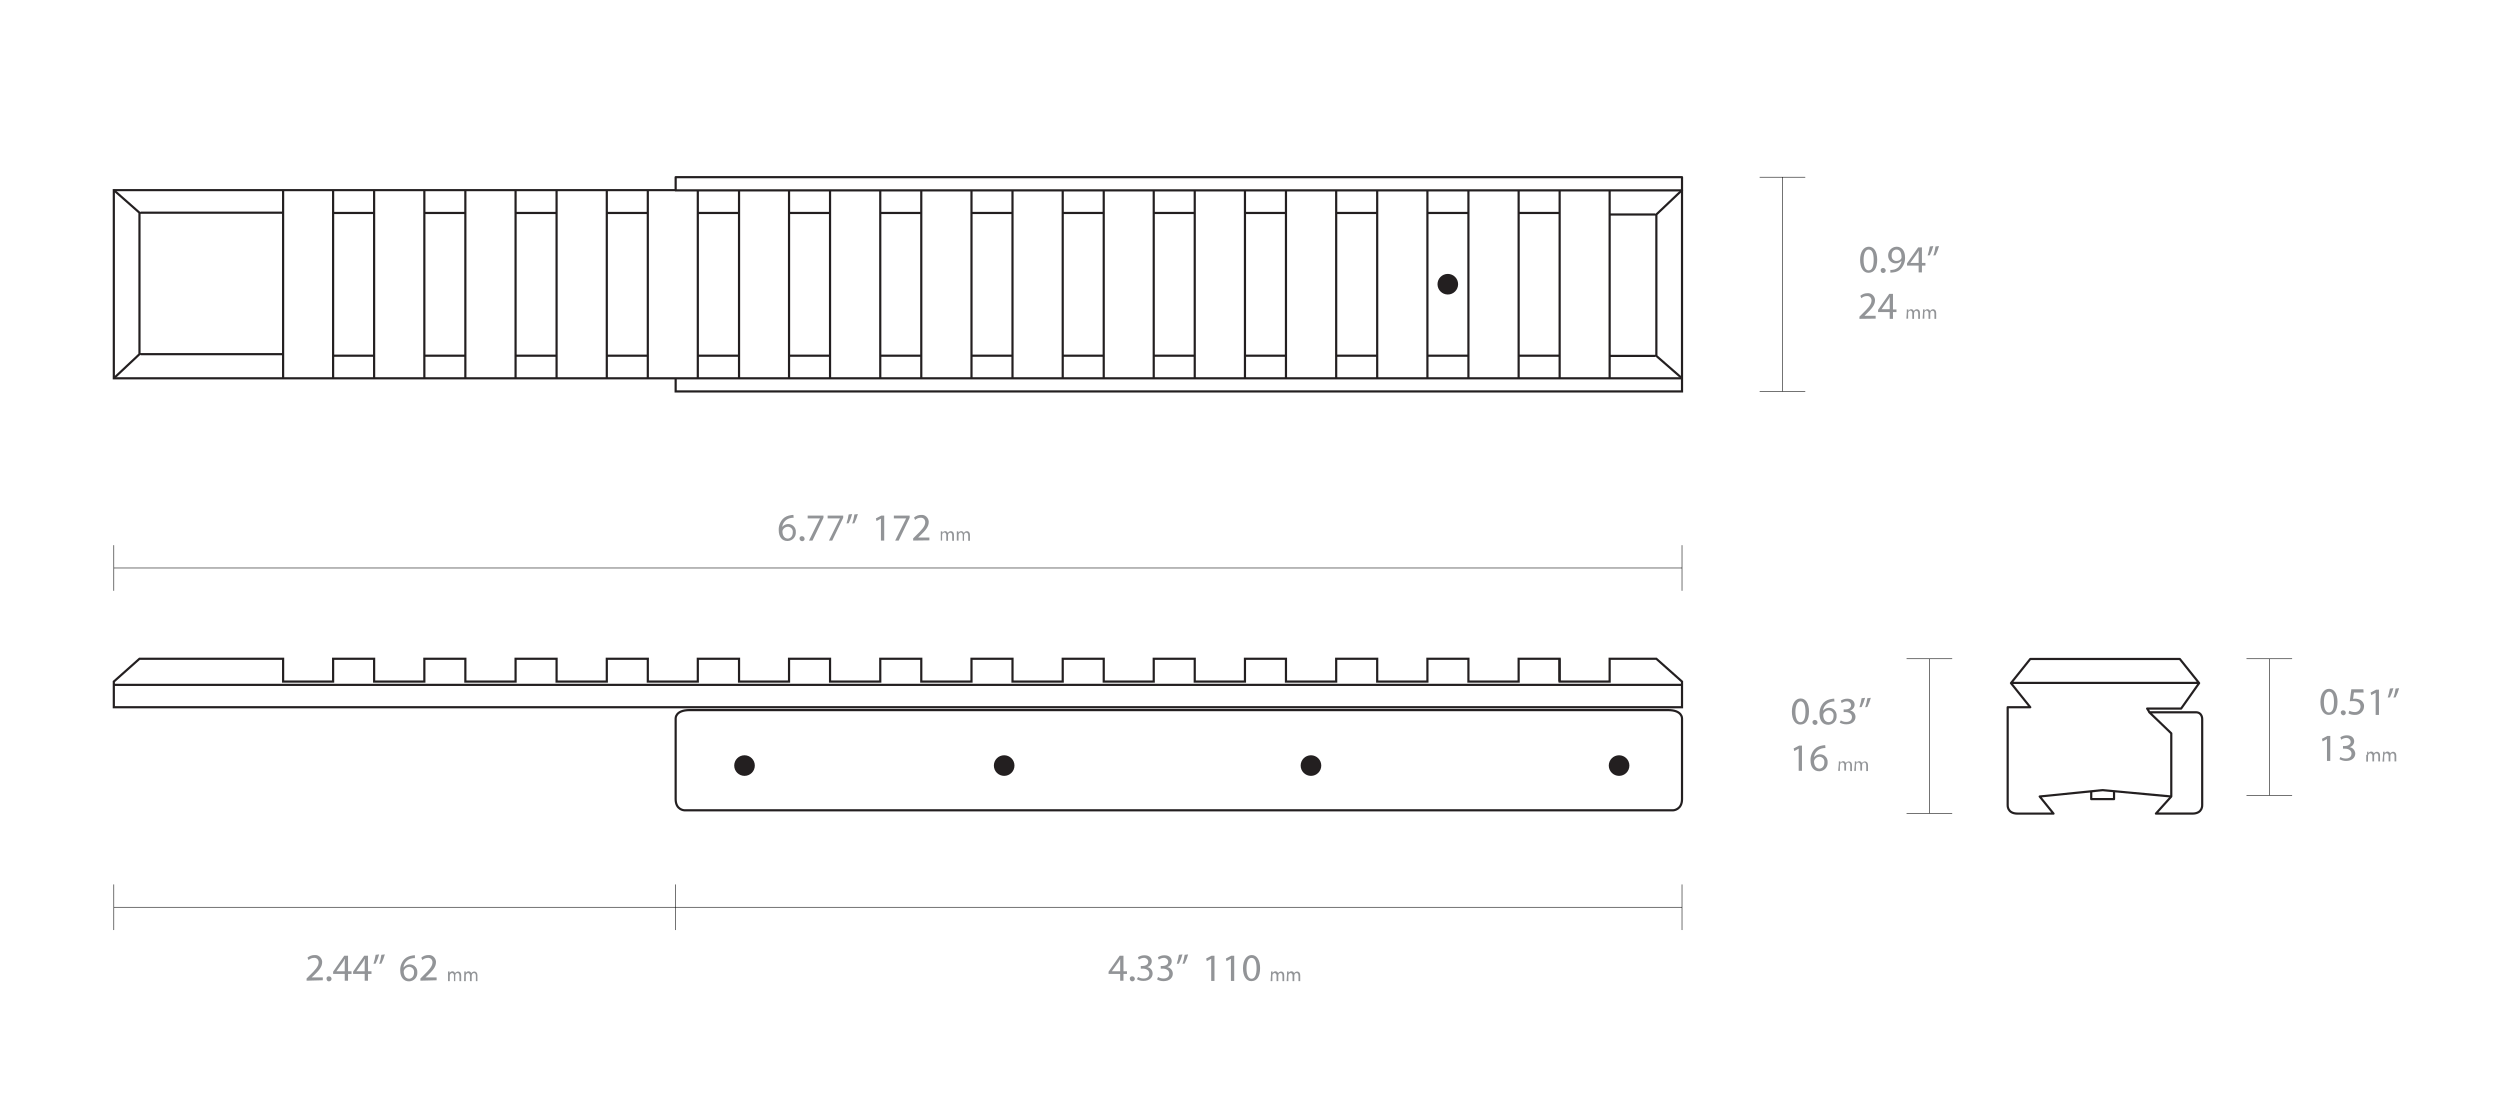 <svg id="Layer_5" xmlns="http://www.w3.org/2000/svg" viewBox="0 0 1140 500"><style>.st0{fill:none;stroke-miterlimit:10}.st0,.st1,.st2{stroke:#231f20}.st1{stroke-miterlimit:10;fill:#231f20}.st2{fill:none;stroke-linejoin:round}.st3{fill:none;stroke:#000;stroke-width:.25;stroke-miterlimit:10}.st4{fill:#929497}</style><path class="st0" d="M308.1 364.4c0 5 4 5.1 4 5.1H763s4-.2 4-5.1v-36.8s.2-3.8-6.4-3.8H314.5c-6.6 0-6.4 3.8-6.4 3.8v36.8z"/><circle class="st1" cx="339.5" cy="349.1" r="4.2"/><circle class="st1" cx="738.3" cy="349.1" r="4.2"/><circle class="st1" cx="597.8" cy="349.1" r="4.2"/><circle class="st1" cx="457.9" cy="349.1" r="4.2"/><path class="st2" d="M990.1 334.4v28.8l-7 7.8h16.6c4.8 0 4.5-3.9 4.5-3.9v-39.2s.1-3.1-2.9-3.1h-21.2l10 9.6-10-9.6M964 361v3.4h-10.4V361"/><path class="st2" d="M990.1 363.2l-31.3-2.9-28.7 2.9 6.3 7.8H920c-4.8 0-4.5-3.9-4.5-3.9v-44.6h10.3l-8.8-11 8.8-11H994l8.8 11-8.2 11.6h-15.5l1 1.6M308.1 80.8H767v6H308.1zM917 311.4h85.8"/><path class="st0" d="M51.9 86.7L63.6 97v64.5l-11.7 11M64.1 97h65M64.1 161.5h65"/><path class="st2" d="M129.1 86.7v85.8"/><path class="st0" d="M308.1 172.5H767v6H308.1v-6M767 86.7v85.8M308.1 86.7H51.9v85.8h256.2M734 86.7v85.8M151.9 172.5V86.7M170.6 172.5V86.7M151.9 97.1h18.7M151.9 162.2h18.7M193.5 172.5V86.7M212.2 172.5V86.7M193.5 97.1h18.7M193.5 162.2h18.7M235.1 172.5V86.7M253.8 172.5V86.7M235.1 97.1h18.7M235.1 162.2h18.7M276.7 172.5V86.7M295.4 172.5V86.7M276.7 97.1h18.7M276.7 162.2h18.7M318.2 172.5V86.7M337 172.5V86.7M318.2 97.1H337M318.2 162.2H337M359.8 172.5V86.7M378.5 172.5V86.7M359.8 97.1h18.7M359.8 162.2h18.7M401.4 172.5V86.7M420.1 172.5V86.7M401.4 97.1h18.7M401.4 162.2h18.7M443 172.5V86.7M461.7 172.5V86.7M443 97.1h18.7M443 162.2h18.7M484.6 172.5V86.7M503.3 172.5V86.7M484.6 97.1h18.7M484.6 162.2h18.7M526.1 172.5V86.7M544.8 172.5V86.7M526.1 97.1h18.7M526.1 162.2h18.7M567.7 172.5V86.7M586.4 172.5V86.7M567.7 97.1h18.7M567.7 162.2h18.7M609.3 172.5V86.7M628 172.5V86.7M609.3 97.1H628M609.3 162.2H628M650.9 172.5V86.7M669.6 172.5V86.7M650.9 97.1h18.7M650.9 162.2h18.7M692.5 172.5V86.7M711.2 172.5V86.7M692.5 97.1h18.7M692.5 162.2h18.7"/><path class="st2" d="M711.1 310.8v-10.4"/><path class="st0" d="M51.9 312.3H767"/><circle class="st1" cx="660.2" cy="129.6" r="4.2"/><path class="st0" d="M767 172.5l-11.7-10.2V97.8L767 86.7M754.8 162.3H734M754.8 97.8H734M767 322.5v-11.7l-11.7-10.4H734v10.4h-22.8v-10.4h-18.7v10.4h-22.9v-10.4h-18.7v10.4H628v-10.4h-18.7v10.4h-22.9v-10.4h-18.7v10.4h-22.9v-10.4h-18.7v10.4h-22.8v-10.4h-18.7v10.4h-22.9v-10.4H443v10.4h-22.9v-10.4h-18.7v10.4h-22.9v-10.4h-18.7v10.4H337v-10.4h-18.8v10.4h-22.8v-10.4h-18.7v10.4h-22.9v-10.4h-18.7v10.4h-22.9v-10.4h-18.7v10.4h-22.9v-10.4h-18.7v10.4h-22.8v-10.4H63.6l-11.7 10.4v11.7h621.6z"/><path class="st3" d="M802.4 178.5h20.8M802.4 80.8h20.8M812.8 80.8v97.7M869.4 370.9h20.8M869.4 300.4h20.8M879.8 300.4v70.5M1024.4 362.7h20.8M1024.4 300.4h20.8M1034.8 300.4v62.3M767 269.4v-20.8M51.9 269.4v-20.8M51.9 259H767M767 424.1v-20.8M308.1 424.1v-20.8M308.1 413.7H767M51.9 424.1v-20.8M51.9 413.7h256.2"/><path class="st4" d="M824.9 324.4c0 3.9-1.4 6-4 6-2.2 0-3.8-2.1-3.8-5.9s1.7-6 4-6 3.8 2.3 3.8 5.9zm-6.2.2c0 3 .9 4.7 2.3 4.7 1.6 0 2.3-1.9 2.3-4.8s-.7-4.7-2.3-4.7c-1.3.1-2.3 1.7-2.3 4.8zM826.5 329.4c-.1-.5.3-1 .9-1.1h.2c.6 0 1.1.4 1.2 1.1 0 .6-.4 1.1-1.1 1.2-.7-.1-1.2-.6-1.2-1.2zM836.5 319.9c-.4 0-.8 0-1.2.1-2.1.3-3.8 2-4 4.1 1.2-1.5 3.4-1.8 4.9-.6.9.7 1.4 1.8 1.3 3 .1 2.1-1.5 3.9-3.7 4h-.1c-2.5 0-4-1.9-4-4.9-.1-1.9.6-3.8 1.9-5.2 1-1 2.3-1.5 3.7-1.7.4-.1.8-.1 1.1-.1l.1 1.3zm-.4 6.6c.2-1.3-.7-2.4-2-2.6h-.3c-.9 0-1.8.6-2.2 1.4-.1.2-.2.4-.2.7 0 1.9.9 3.3 2.5 3.3 1.3 0 2.2-1.1 2.2-2.8zM839.4 328.5c.8.5 1.6.7 2.5.7 2 0 2.6-1.3 2.6-2.2 0-1.6-1.5-2.3-3-2.3h-.8v-1.2h.9c1.1 0 2.5-.6 2.5-1.9 0-.9-.7-1.7-1.7-1.8h-.3c-.8 0-1.6.3-2.3.8l-.4-1.1c.9-.6 1.9-.9 3-.9 2.2 0 3.3 1.3 3.3 2.7 0 1.3-.9 2.4-2.1 2.7 1.5.2 2.5 1.5 2.5 2.9 0 1.8-1.4 3.4-4.2 3.4-1.1 0-2.1-.3-3-.8l.5-1zM850.5 318.2c-.4 1.4-.9 2.8-1.6 4.2l-1 .1c.4-1.4.8-2.7 1-4.1l1.6-.2zm2.6 0c-.4 1.4-.9 2.8-1.6 4.2l-1 .1c.5-1.3.8-2.7 1-4.1l1.6-.2zM820.2 341.4l-2 1.1-.3-1.2 2.5-1.3h1.3v11.5h-1.5v-10.1zM832.4 341.1c-.4 0-.8 0-1.2.1-2.1.3-3.8 2-4 4.1 1.2-1.5 3.4-1.8 4.9-.6.9.7 1.4 1.8 1.3 3 .1 2.1-1.5 3.9-3.7 4h-.1c-2.5 0-4-1.9-4-4.9-.1-1.9.6-3.8 1.9-5.2 1-1 2.3-1.5 3.7-1.7.4-.1.8-.1 1.1-.1l.1 1.3zm-.5 6.6c.2-1.3-.7-2.4-2-2.6h-.3c-.9 0-1.8.6-2.2 1.4-.1.2-.2.4-.2.7 0 1.9.9 3.3 2.5 3.3 1.3-.1 2.2-1.2 2.2-2.8zM838.5 348.3v-1.1h.7v.7c.3-.5.8-.8 1.3-.8s1 .3 1.2.9c.1-.2.3-.4.5-.5.3-.2.6-.3.9-.3.6 0 1.4.4 1.4 1.9v2.5h-.8V349c0-.8-.3-1.3-.9-1.3-.4 0-.8.3-.9.7 0 .1-.1.3-.1.4v2.6h-.8v-2.5c.1-.5-.3-1.1-.8-1.2h-.1c-.5 0-.9.3-1 .8 0 .1-.1.3-.1.4v2.6h-.8l.3-3.2zM845.8 348.3v-1.1h.7v.7c.3-.5.8-.8 1.3-.8s1 .3 1.2.9c.1-.2.3-.4.5-.5.3-.2.6-.3.9-.3.6 0 1.4.4 1.4 1.9v2.5h-.8V349c0-.8-.3-1.3-.9-1.3-.4 0-.8.3-.9.7 0 .1-.1.3-.1.4v2.6h-.8v-2.5c.1-.5-.3-1.1-.8-1.2h-.1c-.5 0-.9.3-1 .8 0 .1-.1.3-.1.4v2.6h-.8l.3-3.2zM856 118.4c0 3.9-1.4 6-4 6-2.2 0-3.8-2.1-3.8-5.9s1.7-6 4-6 3.8 2.2 3.8 5.9zm-6.2.2c0 3 .9 4.7 2.3 4.7 1.6 0 2.3-1.8 2.3-4.8s-.7-4.7-2.3-4.7c-1.3 0-2.3 1.6-2.3 4.8zM857.6 123.3c-.1-.5.3-1 .9-1.1h.2c.6 0 1.1.4 1.2 1.1 0 .6-.4 1.1-1.1 1.2-.7 0-1.2-.5-1.2-1.2 0 .1 0 0 0 0zM862 123.1c.4 0 .8 0 1.2-.1.9-.1 1.7-.5 2.4-1.1.8-.8 1.4-1.9 1.5-3-.7.8-1.7 1.3-2.7 1.2-1.8 0-3.3-1.4-3.4-3.3v-.2c-.1-2.2 1.6-4 3.8-4.1h.1c2.3 0 3.8 1.9 3.8 4.8.1 2-.6 3.9-2 5.4-.9.9-2.1 1.4-3.3 1.5-.5.1-1 .1-1.4.1v-1.2zm.6-6.5c-.1 1.2.7 2.3 2 2.4h.2c.9 0 1.8-.4 2.2-1.2.1-.2.1-.4.1-.6 0-2-.7-3.4-2.3-3.4-1.3 0-2.3 1.1-2.2 2.8zM874.9 124.2v-3.1h-5.3v-1l5.1-7.3h1.7v7.1h1.6v1.2h-1.6v3.1h-1.5zm0-4.3v-3.8-1.8c-.3.7-.6 1.2-1 1.7l-2.8 3.9h3.8zM881.6 112.2c-.4 1.4-.9 2.8-1.6 4.2l-1 .1c.4-1.4.8-2.7 1-4.1l1.6-.2zm2.6 0c-.4 1.4-.9 2.8-1.6 4.2l-1 .1c.5-1.3.8-2.7 1-4.1l1.6-.2zM847.9 145.4v-1l1.2-1.2c2.9-2.8 4.2-4.3 4.3-6 .1-1.1-.6-2.1-1.7-2.2h-.5c-.9 0-1.8.4-2.4 1l-.5-1.1c.9-.8 2.1-1.2 3.2-1.2 1.8-.2 3.3 1.2 3.5 2.9v.4c0 2.1-1.5 3.8-3.9 6.1l-.9.9h5.1v1.3l-7.4.1zM861.7 145.4v-3.1h-5.3v-1l5.1-7.3h1.7v7.1h1.6v1.2h-1.6v3.1h-1.5zm0-4.4v-3.8-1.8c-.3.7-.6 1.2-1 1.7L858 141h3.7zM869.5 142.2v-1.1h.7v.7c.3-.5.8-.8 1.3-.8s1 .3 1.2.9c.1-.2.3-.4.5-.6.3-.2.6-.3.9-.3.6 0 1.4.4 1.4 1.9v2.5h-.8V143c0-.8-.3-1.3-.9-1.3-.4 0-.8.3-.9.7 0 .1-.1.3-.1.4v2.6h-.8v-2.6c.1-.5-.3-1.1-.8-1.2h-.1c-.6.1-1 .6-1 1.1v2.6h-.8l.2-3.1zM876.9 142.2v-1.1h.7v.7c.3-.5.8-.8 1.3-.8s1 .3 1.2.9c.1-.2.3-.4.5-.6.3-.2.6-.3.9-.3.6 0 1.4.4 1.4 1.9v2.5h-.8V143c0-.8-.3-1.3-.9-1.3-.4 0-.8.3-.9.7 0 .1-.1.3-.1.4v2.6h-.8v-2.6c.1-.5-.3-1.1-.8-1.2h-.1c-.6.1-1 .6-1 1.1v2.6h-.8l.2-3.1zM361.9 236.1c-.4 0-.8 0-1.2.1-2.1.3-3.8 2-4 4.1 1.2-1.5 3.4-1.8 4.9-.6.9.7 1.4 1.8 1.3 3 .1 2.1-1.5 3.9-3.7 4h-.1c-2.5 0-4-1.9-4-4.9-.1-1.9.6-3.8 1.9-5.2 1-1 2.3-1.5 3.7-1.7.4-.1.8-.1 1.1-.1l.1 1.3zm-.4 6.7c.2-1.3-.7-2.4-2-2.6h-.3c-.9 0-1.8.6-2.2 1.4-.1.2-.2.4-.2.7 0 1.9.9 3.3 2.5 3.3 1.3-.1 2.2-1.2 2.2-2.8zM364.6 245.6c-.1-.5.3-1 .9-1.1h.2c.6 0 1.1.4 1.2 1.1s-.4 1.1-1.1 1.2c-.7-.1-1.2-.5-1.2-1.2zM375.5 235.1v1l-5 10.4h-1.6l5-10.1h-5.6v-1.3h7.2zM384.5 235.1v1l-5 10.4H378l5-10.1h-5.6v-1.3h7.1zM388.6 234.4c-.4 1.4-.9 2.8-1.6 4.2l-1 .1c.4-1.4.8-2.7 1-4.1l1.6-.2zm2.6 0c-.4 1.4-.9 2.8-1.6 4.2l-1 .1c.5-1.3.8-2.7 1-4.1l1.6-.2zM401.7 236.5l-2 1.1-.3-1.2 2.5-1.3h1.3v11.4h-1.5v-10zM414.8 235.1v1l-5 10.4h-1.6l5-10.1h-5.6v-1.3h7.2zM416.4 246.5v-1l1.2-1.2c2.9-2.8 4.2-4.3 4.3-6 .1-1.1-.6-2.1-1.7-2.2h-.5c-.9 0-1.8.4-2.4 1l-.5-1.1c.9-.8 2.1-1.2 3.2-1.2 1.8-.2 3.3 1.2 3.5 2.9v.4c0 2.1-1.5 3.8-3.9 6.1l-.9.9h5.1v1.3l-7.4.1zM429 243.4v-1.1h.7v.7c.3-.5.8-.8 1.3-.8s1 .3 1.2.9c.1-.2.3-.4.5-.6.3-.2.6-.3.9-.3.6 0 1.4.4 1.4 1.9v2.5h-.8v-2.4c0-.8-.3-1.3-.9-1.3-.4 0-.8.3-.9.7 0 .1-.1.3-.1.4v2.6h-.8V244c.1-.5-.3-1.1-.8-1.2h-.1c-.6.1-1 .6-1 1.1v2.6h-.6v-3.1zM436.3 243.4v-1.1h.7v.7c.3-.5.8-.8 1.3-.8s1 .3 1.2.9c.1-.2.3-.4.5-.6.3-.2.6-.3.9-.3.6 0 1.4.4 1.4 1.9v2.5h-.8v-2.4c0-.8-.3-1.3-.9-1.3-.4 0-.8.3-.9.7 0 .1-.1.3-.1.4v2.6h-.6V244c.1-.5-.3-1.1-.8-1.2h-.1c-.6.1-1 .6-1 1.1v2.6h-.8v-3.1zM510.8 447.2v-3.1h-5.3v-1l5.1-7.3h1.7v7.1h1.6v1.2h-1.6v3.1h-1.5zm0-4.3v-3.8-1.8c-.4.7-.6 1.2-1 1.7l-2.8 3.9h3.8zM515.2 446.3c-.1-.5.3-1 .9-1.1h.2c.6 0 1.1.4 1.2 1.1 0 .6-.4 1.1-1.1 1.2-.7 0-1.2-.5-1.2-1.2 0 .1 0 0 0 0zM519 445.5c.8.5 1.6.7 2.5.7 2 0 2.6-1.3 2.6-2.2 0-1.6-1.5-2.3-3-2.3h-.9v-1.2h.9c1.1 0 2.5-.6 2.5-1.9 0-1-.8-1.7-1.7-1.8h-.3c-.8 0-1.6.3-2.3.8l-.4-1.1c.9-.6 1.9-.9 3-.9 2.2 0 3.3 1.3 3.3 2.7 0 1.3-.9 2.4-2.1 2.7 1.5.2 2.5 1.5 2.5 2.9 0 1.8-1.4 3.4-4.2 3.4-1.1 0-2.1-.2-3-.8l.6-1zM528.1 445.5c.8.5 1.6.7 2.5.7 2 0 2.6-1.3 2.6-2.2 0-1.6-1.5-2.3-3-2.3h-.9v-1.2h.9c1.1 0 2.5-.6 2.5-1.9 0-1-.8-1.7-1.7-1.8h-.3c-.8 0-1.6.3-2.3.8l-.4-1.1c.9-.6 1.9-.9 3-.9 2.2 0 3.3 1.3 3.3 2.7 0 1.3-.9 2.4-2.1 2.7 1.5.2 2.6 1.5 2.6 3 0 1.8-1.4 3.4-4.2 3.4-1.1 0-2.1-.2-3-.8l.5-1.1zM539.2 435.2c-.4 1.4-.9 2.8-1.6 4.2l-1 .1c.4-1.4.8-2.7 1-4.1l1.6-.2zm2.6 0c-.4 1.4-.9 2.8-1.6 4.2l-1 .1c.5-1.3.8-2.7 1-4.1l1.6-.2zM552.3 437.2l-2 1.1-.3-1.2 2.5-1.3h1.3v11.5h-1.5v-10.1zM561.3 437.2l-2 1.1-.3-1.2 2.5-1.3h1.3v11.5h-1.5v-10.1zM574.6 441.4c0 3.9-1.4 6-4 6-2.2 0-3.8-2.1-3.8-5.9s1.7-6 4-6 3.8 2.3 3.8 5.9zm-6.2.2c0 3 .9 4.7 2.3 4.7 1.6 0 2.3-1.9 2.3-4.8s-.7-4.7-2.3-4.7c-1.4 0-2.3 1.7-2.3 4.8zM579.6 444.1V443h.7v.7c.3-.5.8-.8 1.3-.8s1 .3 1.2.9c.1-.2.3-.4.5-.5.3-.2.6-.3.9-.3.6 0 1.4.4 1.4 1.9v2.5h-.8V445c0-.8-.3-1.3-.9-1.3-.4 0-.8.3-.9.7 0 .1-.1.3-.1.4v2.6h-.8v-2.5c.1-.5-.3-1.1-.8-1.2h-.1c-.6.1-1 .6-1 1.1v2.6h-.8l.2-3.3zM586.9 444.1V443h.7v.7c.3-.5.8-.8 1.3-.8s1 .3 1.2.9c.1-.2.3-.4.5-.5.3-.2.6-.3.9-.3.6 0 1.4.4 1.4 1.9v2.5h-.8V445c0-.8-.3-1.3-.9-1.3-.4 0-.8.3-.9.7 0 .1-.1.3-.1.4v2.6h-.8v-2.5c.1-.5-.3-1.1-.8-1.2h-.1c-.6.1-1 .6-1 1.1v2.6h-.8l.2-3.3zM1065.9 320c0 3.9-1.4 6-4 6-2.2 0-3.8-2.1-3.8-5.9s1.7-6 4-6 3.8 2.3 3.8 5.9zm-6.2.2c0 3 .9 4.7 2.3 4.7 1.6 0 2.3-1.9 2.3-4.8s-.7-4.7-2.3-4.7c-1.3.1-2.3 1.7-2.3 4.8zM1067.4 325c-.1-.5.3-1 .9-1.1h.2c.6 0 1.1.4 1.2 1.1 0 .6-.4 1.1-1.1 1.2-.6-.1-1.1-.5-1.2-1.2zM1077.8 315.8h-4.4l-.4 2.9c.3 0 .6-.1.9-.1.9 0 1.7.2 2.5.6 1 .6 1.7 1.7 1.6 2.9 0 2.2-1.9 4-4.1 3.9h-.2c-1 0-2-.2-2.8-.7l.4-1.2c.8.4 1.6.6 2.4.6 1.4.1 2.6-.9 2.7-2.3v-.2c0-1.5-1-2.5-3.3-2.5-.5 0-1.1 0-1.6.1l.7-5.5h5.5l.1 1.5zM1083.3 315.9l-2 1.1-.3-1.2 2.5-1.3h1.3V326h-1.5v-10.1zM1091.4 313.8c-.4 1.4-.9 2.8-1.6 4.2l-1 .1c.4-1.4.8-2.7 1-4.1l1.6-.2zm2.6 0c-.4 1.4-.9 2.8-1.6 4.2l-1 .1c.5-1.3.8-2.7 1-4.1l1.6-.2zM1061.1 337l-2 1.1-.3-1.2 2.5-1.3h1.3V347h-1.5v-10zM1067.2 345.2c.8.5 1.6.7 2.5.7 2 0 2.6-1.3 2.6-2.2 0-1.6-1.5-2.3-3-2.3h-.9v-1.2h.9c1.1 0 2.6-.6 2.6-1.9 0-.9-.7-1.7-1.7-1.8h-.3c-.8 0-1.6.3-2.3.8l-.4-1.1c.9-.6 1.9-.9 3-.9 2.2 0 3.3 1.3 3.3 2.7 0 1.3-.9 2.4-2.1 2.7 1.5.2 2.5 1.5 2.6 2.9 0 1.8-1.4 3.4-4.2 3.4-1.1 0-2.1-.3-3-.8l.4-1zM1079.4 343.9v-1.1h.6v.7c.3-.5.8-.8 1.3-.8s1 .3 1.2.9c.1-.2.3-.4.5-.5.3-.2.6-.3.9-.3.6 0 1.4.4 1.4 1.9v2.5h-.8v-2.4c0-.8-.3-1.3-.9-1.3-.4 0-.8.3-.9.7 0 .1-.1.3-.1.4v2.6h-.8v-2.5c.1-.5-.3-1.1-.8-1.2h-.1c-.5 0-.9.3-1 .8 0 .1-.1.3-.1.4v2.6h-.8v-3.1h.4zM1086.7 343.9v-1.1h.7v.7c.3-.5.8-.8 1.3-.8s1 .3 1.2.9c.1-.2.3-.4.5-.5.3-.2.6-.3.9-.3.6 0 1.4.4 1.4 1.9v2.5h-.8v-2.4c0-.8-.3-1.3-.9-1.3-.4 0-.8.3-.9.7 0 .1-.1.3-.1.4v2.6h-.8v-2.5c.1-.5-.3-1.1-.8-1.2h-.1c-.5 0-.9.3-1 .8 0 .1-.1.3-.1.4v2.6h-.8l.3-3.4zM139.8 447.2v-1l1.2-1.2c2.9-2.8 4.2-4.3 4.3-6 .1-1.1-.6-2.1-1.7-2.2h-.5c-.9 0-1.8.4-2.4 1l-.5-1.1c.9-.8 2.1-1.2 3.2-1.2 1.8-.2 3.3 1.2 3.5 2.9v.4c0 2.1-1.5 3.8-3.9 6.1l-.9.8h5.1v1.3l-7.4.2zM148.9 446.3c-.1-.5.3-1 .9-1.1h.2c.6 0 1.1.4 1.2 1.1 0 .6-.4 1.1-1.1 1.2s-1.2-.5-1.2-1.2c0 .1 0 0 0 0zM157.2 447.2v-3.1h-5.3v-1l5.1-7.3h1.7v7.1h1.6v1.2h-1.6v3.1h-1.5zm0-4.3v-3.8c0-.6 0-1.2.1-1.8h-.1c-.4.7-.6 1.2-1 1.7l-2.8 3.9h3.8zM166.3 447.2v-3.1H161v-1l5.1-7.3h1.7v7.1h1.6v1.2h-1.6v3.1h-1.5zm0-4.3v-3.8c0-.6 0-1.2.1-1.8h-.1c-.4.7-.6 1.2-1 1.7l-2.8 3.9h3.8zM172.9 435.2c-.4 1.4-.9 2.8-1.6 4.2l-1 .1c.4-1.4.8-2.7 1-4.1l1.6-.2zm2.6 0c-.4 1.4-.9 2.8-1.6 4.2l-1 .1c.5-1.3.8-2.7 1-4.1l1.6-.2zM189.2 436.9c-.4 0-.8 0-1.2.1-2.1.3-3.8 2-4 4.1h.1c1.2-1.5 3.4-1.8 4.9-.6.9.7 1.4 1.8 1.3 3 .1 2.1-1.5 3.9-3.7 4h-.1c-2.4 0-4-1.9-4-4.9-.1-1.9.6-3.8 1.9-5.2 1-1 2.3-1.5 3.7-1.7.4-.1.8-.1 1.1-.1v1.3zm-.4 6.6c.2-1.3-.7-2.4-2-2.6h-.3c-.9 0-1.8.6-2.2 1.4-.1.2-.2.4-.2.7 0 1.9.9 3.3 2.5 3.3 1.3-.1 2.2-1.2 2.2-2.8zM191.7 447.2v-1l1.2-1.2c2.9-2.8 4.2-4.3 4.3-6 .1-1.1-.6-2.1-1.7-2.2h-.5c-.9 0-1.8.4-2.4 1l-.5-1.1c.9-.8 2.1-1.2 3.2-1.2 1.8-.2 3.3 1.2 3.5 2.9v.4c0 2.1-1.5 3.8-3.9 6.1l-.9.8h5.1v1.3l-7.4.2zM204.3 444.1V443h.7v.7c.3-.5.8-.8 1.3-.8s1 .3 1.2.9c.1-.2.3-.4.5-.5.3-.2.6-.3.9-.3.6 0 1.4.4 1.4 1.9v2.5h-.8V445c0-.8-.3-1.3-.9-1.3-.4 0-.8.3-.9.7 0 .1-.1.3-.1.4v2.6h-.6v-2.5c.1-.5-.3-1.1-.8-1.2h-.1c-.6.1-1 .6-1 1.1v2.6h-.8v-3.3zM211.7 444.1V443h.7v.7c.3-.5.8-.8 1.3-.8s1 .3 1.2.9c.1-.2.3-.4.5-.5.3-.2.6-.3.9-.3.6 0 1.4.4 1.4 1.9v2.5h-.7V445c0-.8-.3-1.3-.9-1.3-.4 0-.8.3-.9.7 0 .1-.1.3-.1.4v2.6h-.8v-2.5c.1-.5-.3-1.1-.8-1.2h-.1c-.6.1-1 .6-1 1.1v2.6h-.8l.1-3.3z"/></svg>